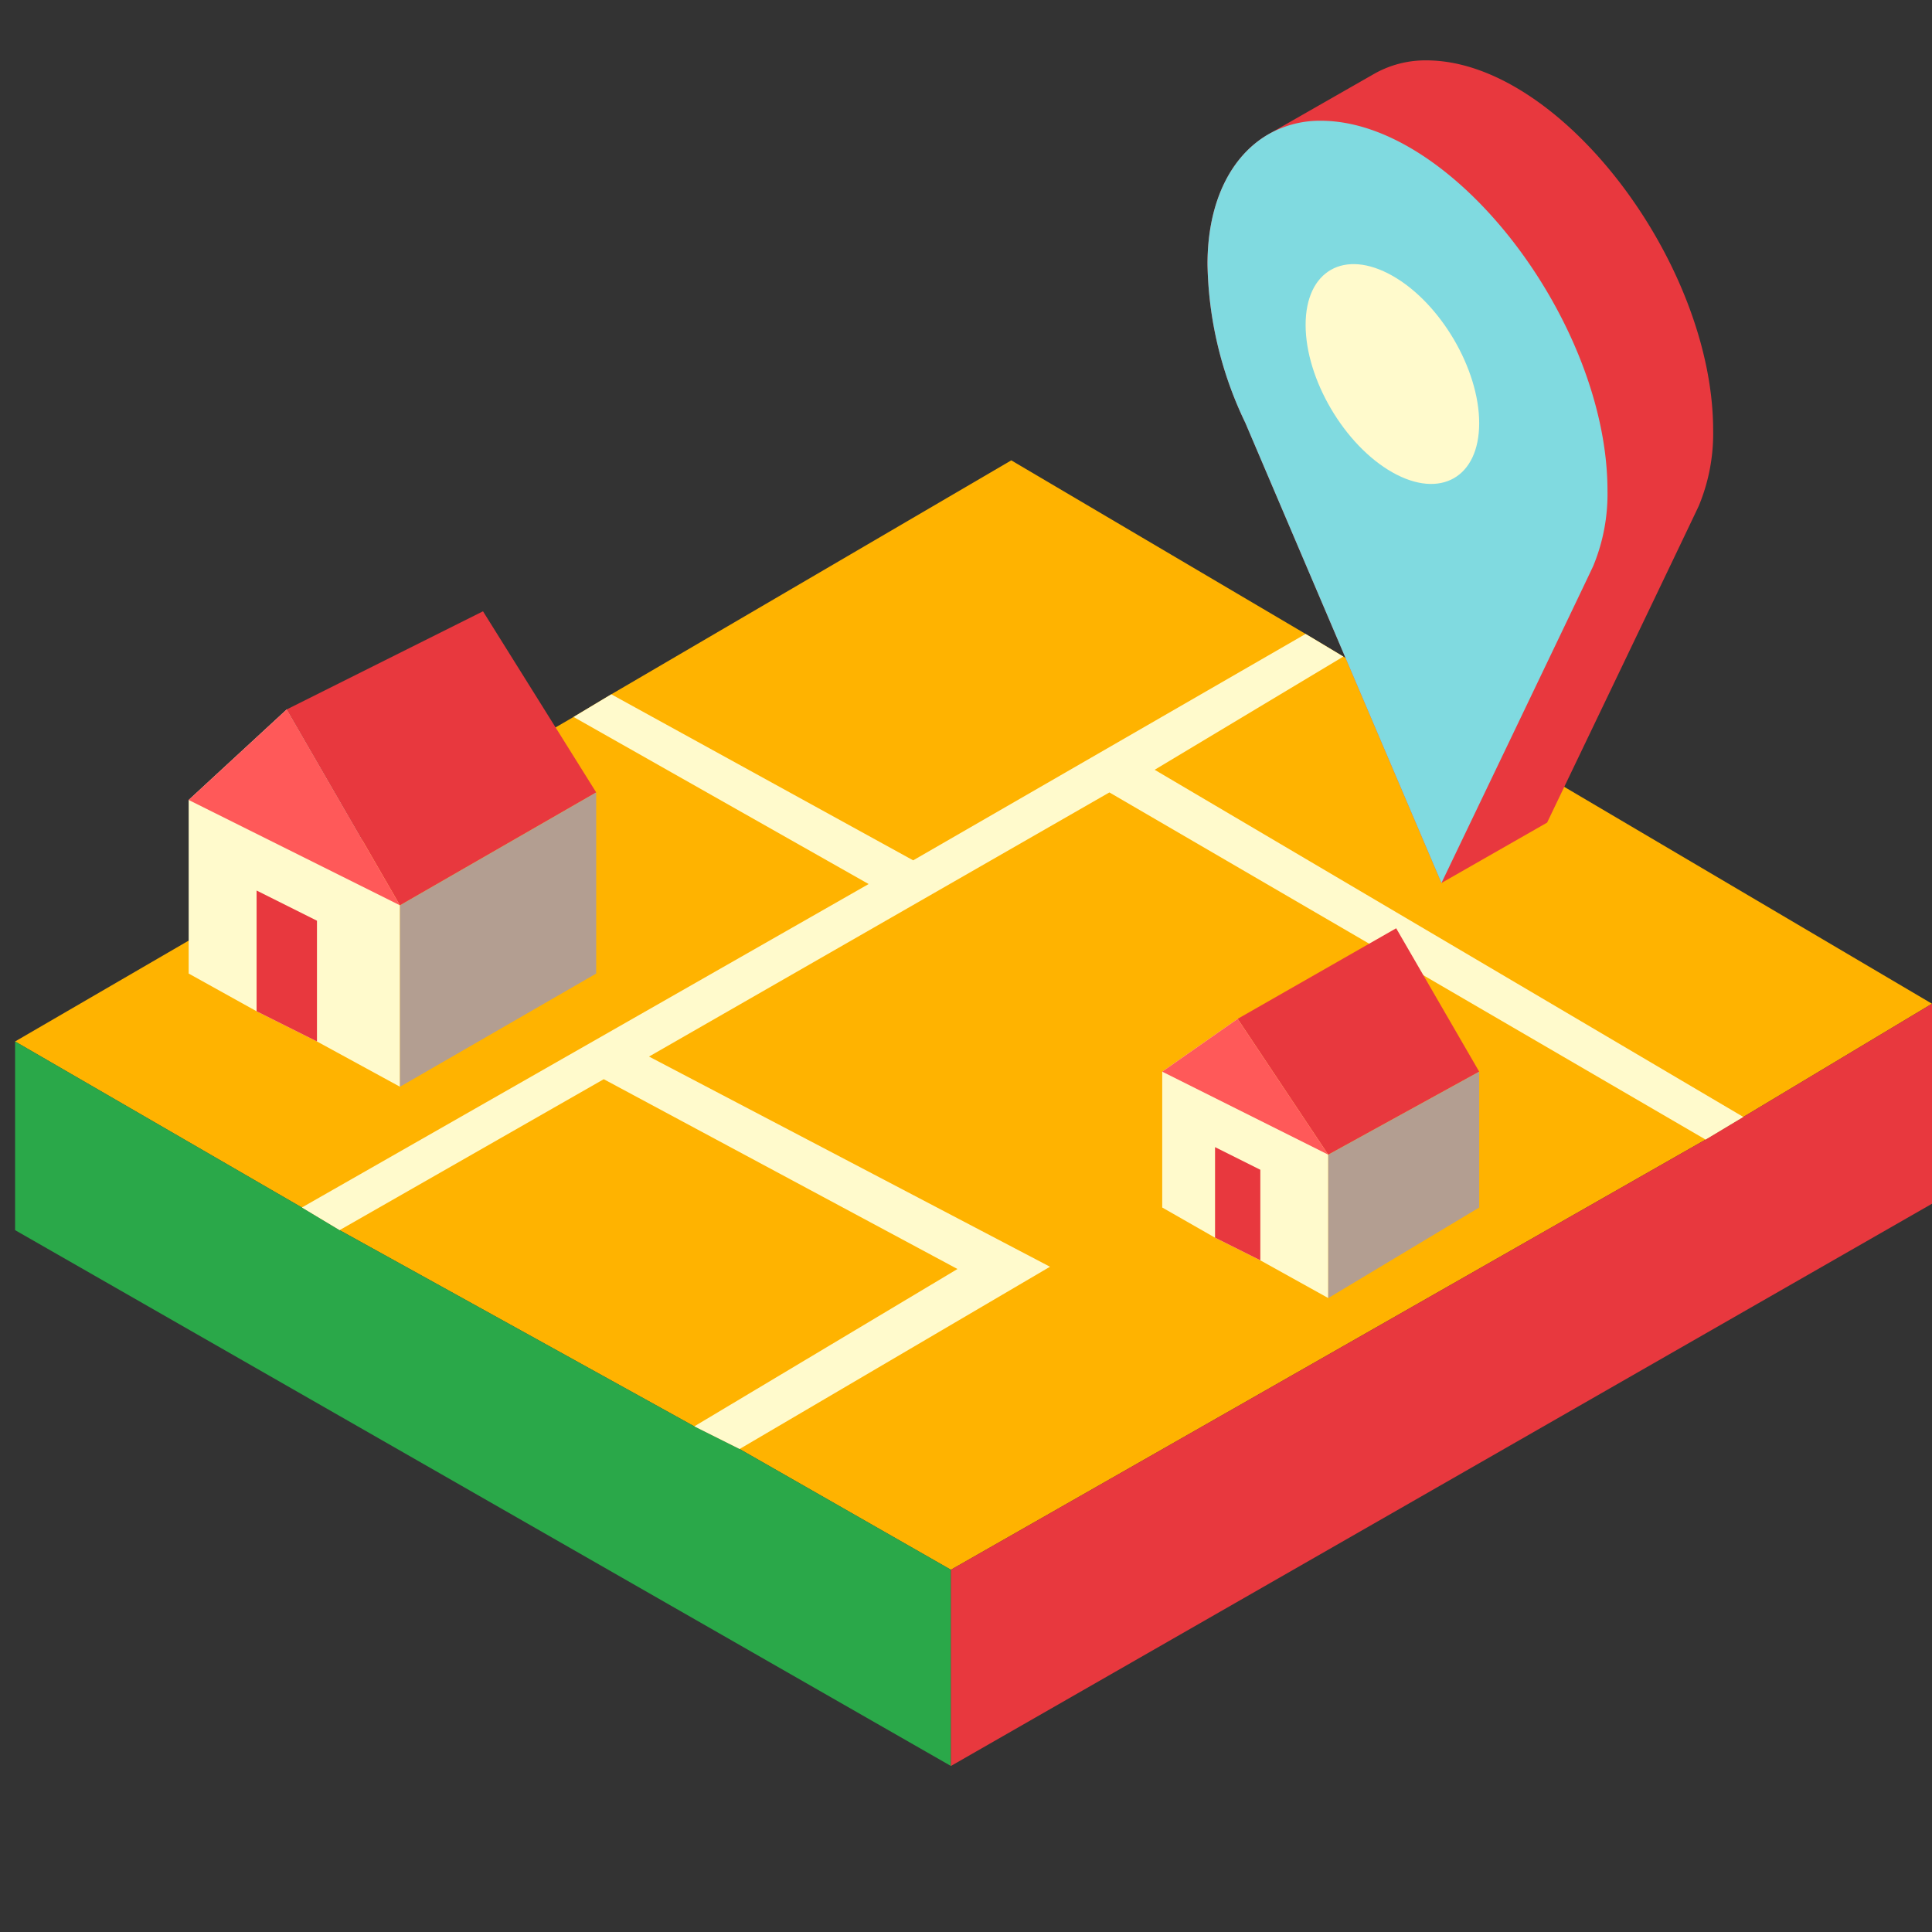 <svg xmlns="http://www.w3.org/2000/svg" viewBox="0 0 256 256"><rect x="0" y="0" width="256" height="256" fill="#333333" stroke="none"/><title>property_location</title><g id="property_location"><polygon points="2 138 40 160 45 163 92 189 98 192 126 208 226 151 231 148 256 133 178 87 173 84 134 61 81 92 76 95 2 138" style="fill:#ffb300"/><polygon points="2 138 2 163 126 234 126 208 98 192 92 189 45 163 40 160 2 138" style="fill:#2aa849"/><polygon points="126 234 256 159.5 256 133 231 148 226 151 126 208 126 234" style="fill:#e8383e"/><polygon points="25 129 34 134 42 138 53 144 53 119.96 38 94 25 106 25 129" style="fill:#fffacc"/><polygon points="38 94 64 81 79 105 53 119.96 38 94" style="fill:#e8383e"/><polygon points="53 144 79 129 79 105 53 119.96 53 144" style="fill:#b39e91"/><polygon points="34 134 34 118 42 122 42 138 34 134" style="fill:#e8383e"/><polygon points="53 119.96 25 106 38 94 53 119.96" style="fill:#ff5959"/><path d="M189,8a13.75,13.75,0,0,0-6.89,1.77l-14,8C163.17,20.6,160,26.66,160,35a50.21,50.21,0,0,0,5,21l26,61,14-8s19.76-41.19,20.11-42A24.91,24.91,0,0,0,227,57C227,34.89,206.72,8,189,8Z" style="fill:#e8383e"/><path d="M213,65c0-22.11-20.28-49-38-49a13.75,13.75,0,0,0-6.89,1.77C163.17,20.6,160,26.66,160,35a50.21,50.21,0,0,0,5,21l26,61s19.76-41.19,20.11-42A24.91,24.91,0,0,0,213,65Z" style="fill:#80dae0"/><polygon points="226 151 231 148 153 102 178 87 173 84 121 114 81 92 76 95 115.1 117.14 40 160 45 163 80 143 126.87 168.15 92 189 98 192 139.13 167.85 86 140 147 105 226 151" style="fill:#fffacc"/><path d="M184.5,36.54c6.35,3.59,11.5,12.34,11.5,19.53s-5.15,10.11-11.5,6.52S173,50.25,173,43.05,178.15,32.94,184.5,36.54Z" style="fill:#fffacc"/><polygon points="154 160 161 164 167 167 176 172 176 153 164 135 154 142 154 160" style="fill:#fffacc"/><polygon points="164 135 185 123 196 142 176 153 164 135" style="fill:#e8383e"/><polygon points="176 172 196 160 196 142 176 153 176 172" style="fill:#b39e91"/><polygon points="161 164 161 152 167 155 167 167 161 164" style="fill:#e8383e"/><polygon points="176 153 154 142 164 135 176 153" style="fill:#ff5959"/></g></svg>